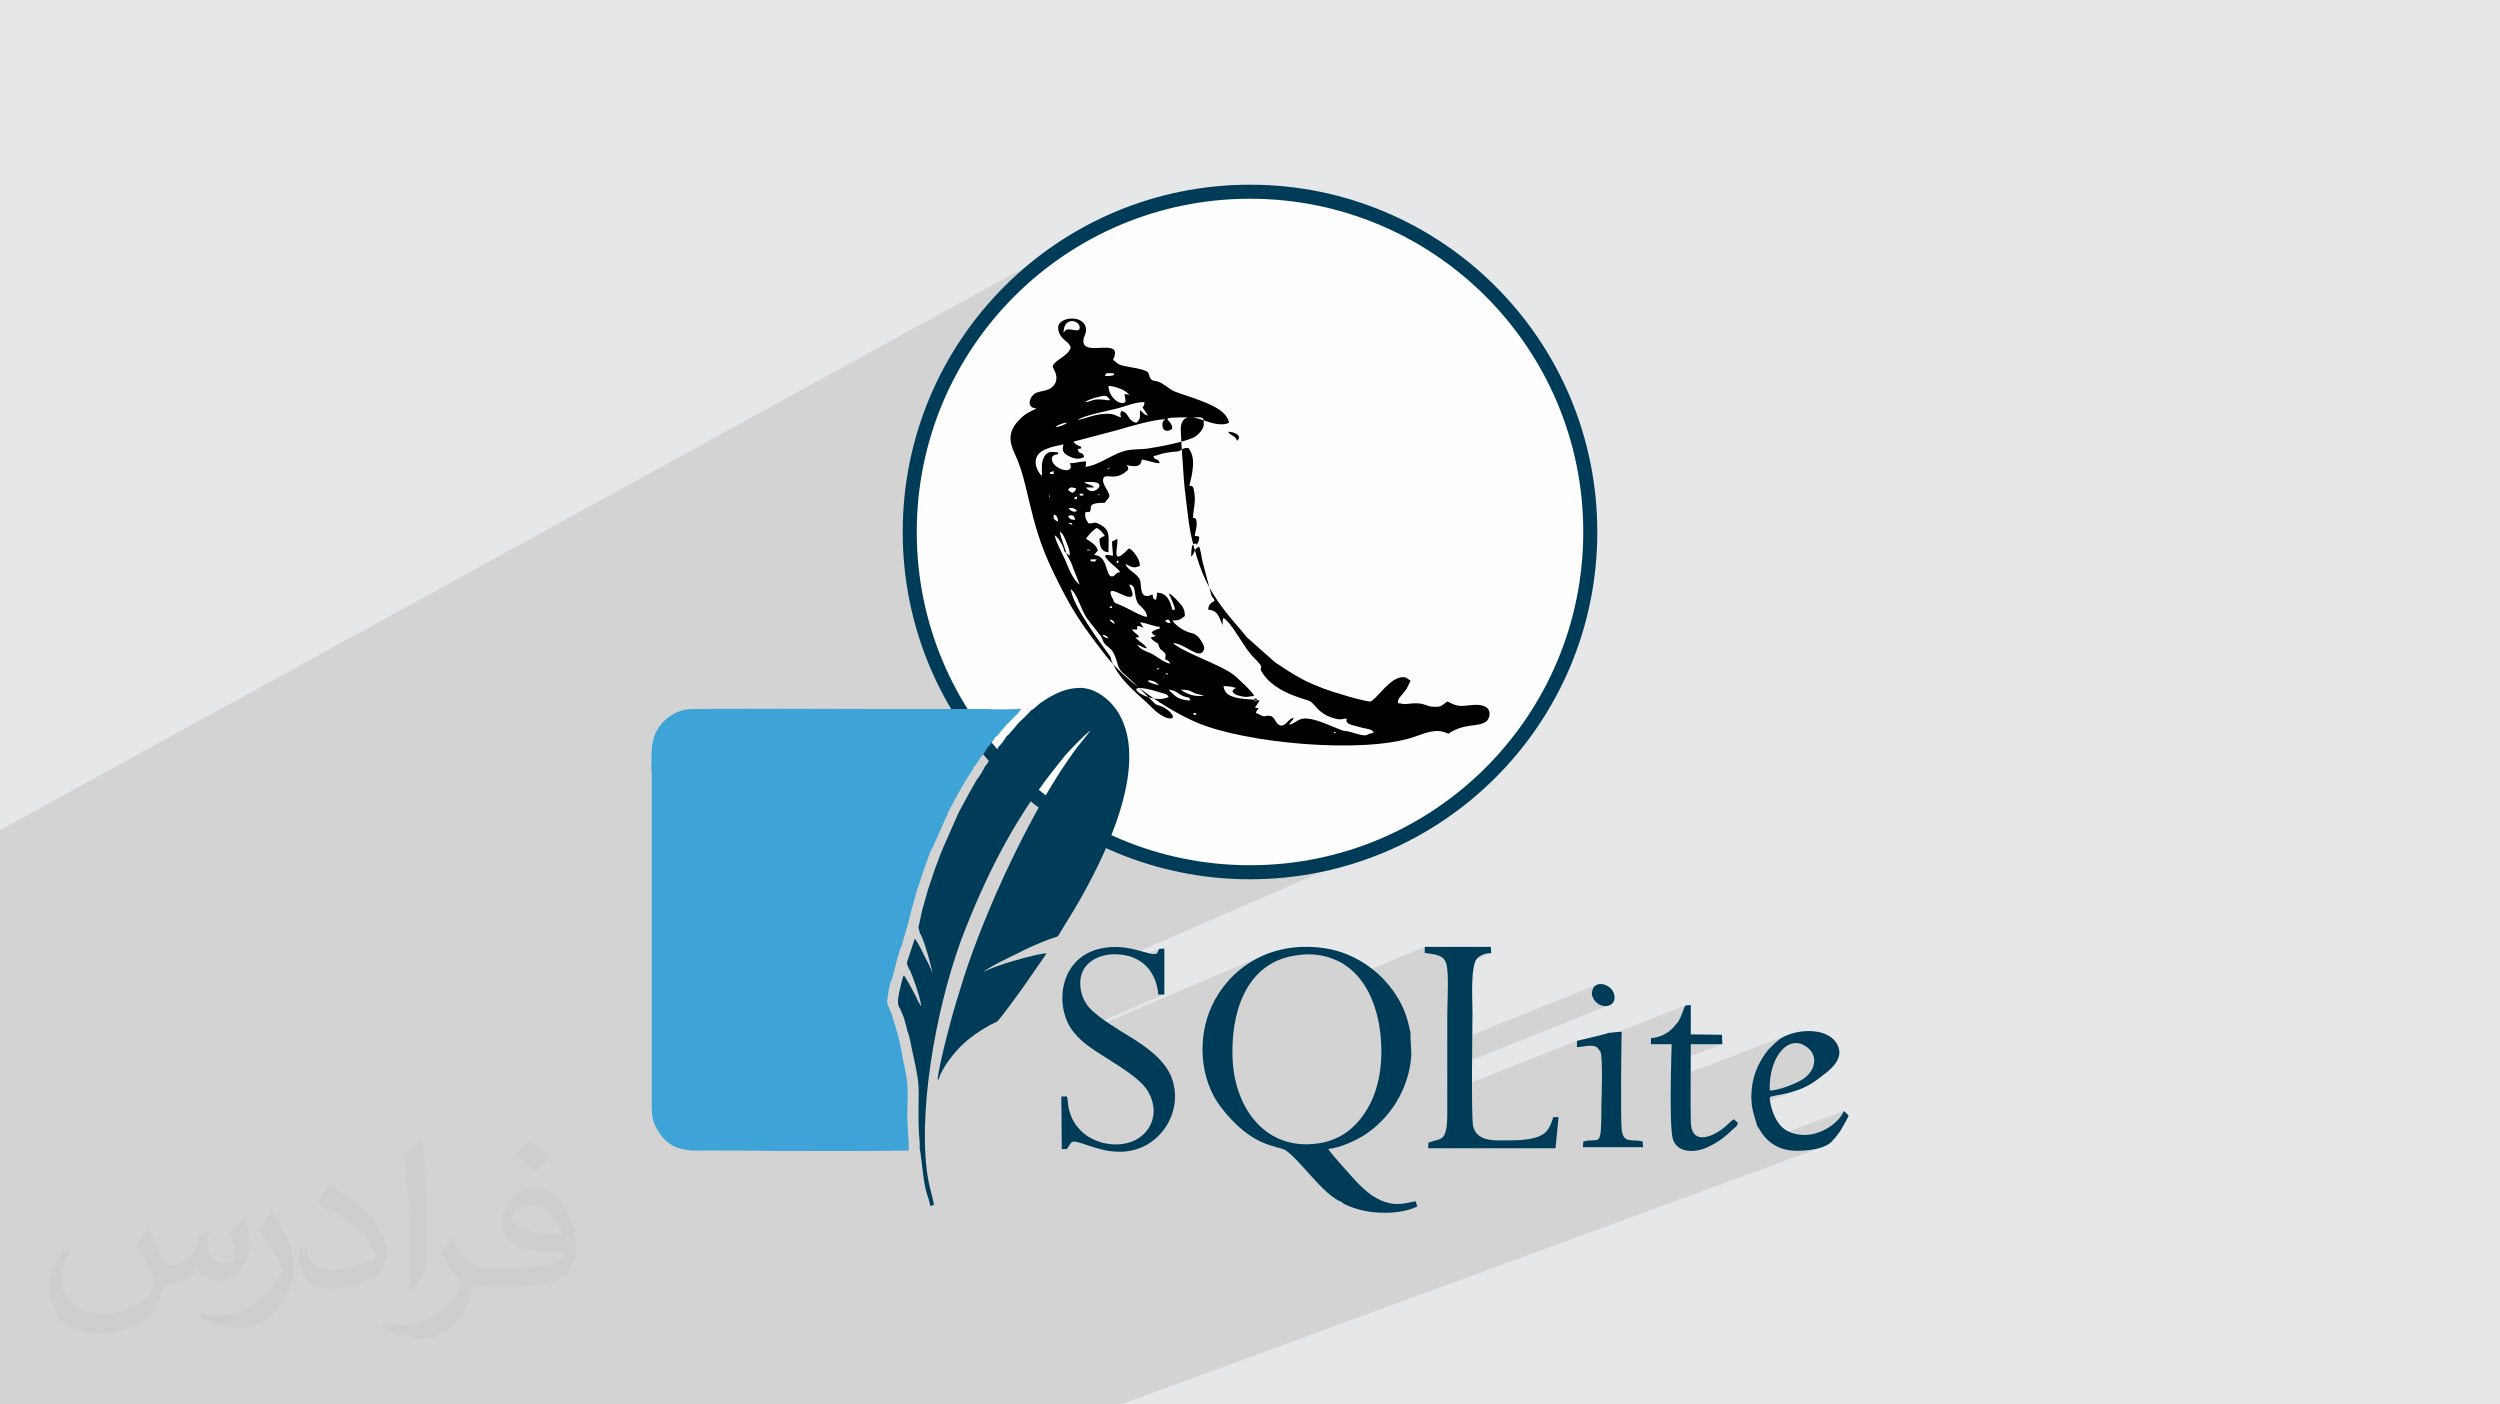 <?xml version="1.0" encoding="UTF-8"?>
<!DOCTYPE svg PUBLIC "-//W3C//DTD SVG 1.1//EN" "http://www.w3.org/Graphics/SVG/1.1/DTD/svg11.dtd">
<!-- Creator: CorelDRAW 2020 (64-Bit) -->
<svg xmlns="http://www.w3.org/2000/svg" xml:space="preserve" width="94.192mm" height="52.917mm" version="1.1" style="shape-rendering:geometricPrecision; text-rendering:geometricPrecision; image-rendering:optimizeQuality; fill-rule:evenodd; clip-rule:evenodd"
viewBox="0 0 9404.92 5283.66"
 xmlns:xlink="http://www.w3.org/1999/xlink"
 xmlns:xodm="http://www.corel.com/coreldraw/odm/2003">
 <defs>
  <style type="text/css">
   <![CDATA[
    .str0 {stroke:#003C58;stroke-width:52.84;stroke-miterlimit:22.926}
    .fil4 {fill:black}
    .fil5 {fill:#003C58}
    .fil0 {fill:#E6E7E8}
    .fil3 {fill:#FEFEFE}
    .fil6 {fill:#3EA3D6;fill-rule:nonzero}
    .fil2 {fill:#373435;fill-opacity:0.031}
    .fil1 {fill:#2B2A29;fill-opacity:0.102}
   ]]>
  </style>
 </defs>
 <g id="Layer_x0020_1">
  <polygon class="fil0" points="-0,0 9404.92,0 9404.92,5283.66 -0,5283.66 "/>
  <path class="fil1" d="M2186.9 5283.66l-39.28 0 -68.35 0 -173.58 0 -48.02 0 -15.77 0 -4.54 0 -11.96 0 -14.41 0 -6.39 0 -91.77 0 -35.4 0 -10.48 0 -17.69 0 -22.65 0 -129.97 0 -15.94 0 -21.02 0 -0.06 0 -12.69 0 -19.73 0 -144.17 0 -45.59 0 -17.41 0 -57.08 0 -21.58 0 -6.36 0 -38.23 0 -58.94 0 -1.58 0 -27.43 0 -99.59 0 -15.83 0 -19.43 0 -82.86 0 -23.27 0 -12.12 0 -7.35 0 -64.17 0 -2.74 0 -13.82 0 -204.89 0 -12.72 0 -10.71 0 -11.59 0 -14.72 0 -40.33 0 -4.46 0 -55.41 0 -31.04 0 -64.38 0 -11.02 0 -57.23 0 -38.85 0 -38.61 0 -33.94 0 -14.32 0 -2.26 0 -0.89 0 -17.02 0 -0.13 0 -2.58 0 -0.54 0 0 -3.04 0 -30.3 0 -7.84 0 -6.61 0 -10.82 0 -15.15 0 -18.55 0 -4.02 0 -3.04 0 -7.6 0 -29.61 0 -24.72 0 -33.83 0 -0.33 0 -7.63 0 -15.61 0 -0.44 0 -7.94 0 -13.5 0 -0.99 0 -0.56 0 -0.14 0 -1.11 0 -2.47 0 -22.39 0 -4.74 0 -50.97 0 -4.83 0 -1.14 0 -1.07 0 -1.83 0 -4.32 0 -1.45 0 -6.9 0 -0.04 0 -0.06 0 -0.4 0 -36.15 0 -2.83 0 -6.68 0 -2.04 0 -6.18 0 -12.48 0 -9.9 0 -7.83 0 -2.76 0 -12.82 0 -2.31 0 -1.58 0 -5.49 0 -3.83 0 -2.67 0 -5.51 0 -24.48 0 -10.71 0 -14.54 0 -0.11 0 -0.19 0 -0.21 0 -0.18 0 -0.01 0 -0.27 0 -15.41 0 -6.12 0 -0.23 0 -1.57 0 -0.07 0 -1.07 0 -0.58 0 -2.15 0 -17.25 0 -1.83 0 -9.53 0 -1.71 0 -2.84 0 -9.32 0 -3.88 0 -6.51 0 -11.85 0 -0.01 0 -0.01 0 -2.18 0 -0.33 0 -25.91 0 -4.79 0 -13.19 0 -1.54 0 -2.41 0 -0.36 0 -0.9 0 -2.42 0 -0.23 0 -3.85 0 -7.4 0 -5.12 0 -3.52 0 -3.07 0 -0.76 0 -0.1 0 -0.21 0 -1.4 0 -1.53 0 -1.22 0 -13.9 0 -9.95 0 -0.7 0 -12.09 0 -1.05 0 -5.67 0 -2.66 0 -2.62 0 -6.8 0 -1.68 0 -0.01 0 -1.31 0 -1.06 0 -7.22 0 -5.35 0 -0.53 0 -4.96 0 -10.46 0 -2.53 0 -11.83 0 -0.68 0 -0.11 0 -0.35 0 -0.05 0 -0.22 0 -0.34 0 -1.51 0 -0.16 0 -12.48 0 -1.8 0 -0.58 0 -0.69 0 -1.19 0 -3.22 0 -0.51 0 -2.33 0 -8.49 0 -10.07 0 -3.88 0 -4.53 0 -3.59 0 -0.45 0 -2.6 0 -4.24 0 -2.85 0 -0.01 0 -0.01 0 -1.39 0 -4.49 0 -3.06 0 -8.98 0 -14.6 0 -12.73 0 -0.49 0 -9.01 0 -11.42 0 -1.24 0 -12.37 0 -7.31 0 -4.11 0 -2.04 0 -0.86 0 -19.46 0 -11.93 0 -5.83 0 -2.45 0 -0.01 0 -0.02 0 -6.31 0 -4.03 0 -3.46 0 -1.84 0 -3.67 0 -4.29 0 -3.66 0 -14.84 0 -8.59 0 -0.68 0 -1.52 0 -0.09 0 -1.19 0 -13.14 0 -1.27 0 -1.25 0 -6.32 0 -0.01 0 -0.01 0 -0.08 0 -7.53 0 -2.78 0 -5.64 0 -10.45 0 -8.73 0 -0.17 0 -0.31 0 -2.64 0 -10.46 0 -2.31 0 -5.41 0 -0.01 0 -0.31 0 -5.31 0 -8.38 0 -0.57 0 -7.13 0 -5.78 0 -0.61 0 -5.67 0 -3.64 0 -2 0 -1.04 0 -1.8 0 -7.06 0 -6.13 0 -0.73 0 -1.29 0 -5.96 0 -0.01 0 -0.02 0 -13.9 0 -16.79 0 -6.14 0 -2.93 0 -17.76 0 -2.11 0 -15.41 0 -2.54 0 -0.21 0 -3.96 0 -8.46 0 -1.86 0 -0.4 0 -0.41 0 -3.74 0 -0.38 0 -4.67 0 -8.98 0 -1.13 0 -1.17 0 -0.69 0 -1.62 0 -5.27 0 -2.71 0 -3.24 0 -1.77 0 -3.65 0 -0.05 0 -1.16 0 -0.02 0 -1.59 0 -2.2 0 -0.04 0 -1.28 0 -0.39 0 -1.55 0 -0.05 0 -0.87 0 -8.22 0 -1.28 0 -1.66 0 -1.23 0 -3.07 0 -1.95 0 -0.73 0 -0.17 0 -0.65 0 -1.42 0 -0.13 0 -1.75 0 -1.54 0 -0.47 0 -7.34 0 -1.77 0 -0.05 0 -3.61 0 -1.08 0 -0.98 0 -14.12 0 -1.89 0 -0.82 0 -0.51 0 -0.05 0 -0.13 0 -0.01 0 -1.22 0 -0.18 0 -0.02 0 -0.25 0 -2.33 0 -0.33 0 -3.42 0 -2.78 0 -6.86 0 -4.12 0 -2.65 0 -0.72 0 -8.4 0 -0.1 0 -0.2 0 -9.49 0 -7.87 0 -0.03 0 -0.01 0 -7.53 0 -1.53 0 -1.09 0 -10.14 0 -4.17 0 -1.66 0 -1.9 0 -3.77 0 -1.78 0 -13.65 0 -3.6 0 -4.94 0 -4.05 0 -0.18 0 -0.22 0 -11.11 0 -3.87 0 -3.41 0 -1.94 0 -0.3 0 -5.52 0 -2.25 0 -1.21 0 -0.02 0 -6.19 0 -12.17 0 -3.3 0 -10.14 0 -7.51 0 -2.79 0 -6.84 0 -6.7 0 -4.77 0 -1.25 0 -4.06 0 -3 0 -0.79 0 -1.32 0 -3.45 0 -0.36 0 -0.03 0 -2.18 0 -14.53 0 -13.61 0 -0.02 0 -0.76 0 -11.55 0 -0.02 0 -24.79 0 -1.95 0 -9.98 0 -0.02 0 -5.24 0 -5.88 0 -0.1 0 -0.22 0 -0.04 0 -0.34 0 -17.19 0 -8.12 0 -14.13 0 -9.51 0 -46.91 0 -37.65 0 -29.28 0 -12.04 0 -1.66 0 -7.02 0 -8.65 0 -0.02 0 -0.01 0 -4.58 0 -21.37 0 -0.07 0 -0.04 0 -0.05 0 -13.23 0 -233.42 4092.3 -2247.36 -53.61 30.82 -51.94 33.29 -50.18 35.7 -48.36 38 -46.45 40.23 -44.45 42.39 -42.39 44.46 -40.24 46.44 -38 48.37 -35.69 50.18 -33.3 51.94 -30.82 53.6 -28.27 55.2 -1.24 2.74 449.8 -241.85 16.79 -6.66 19.24 -2.25 19.24 2.6 16.79 7.89 11.87 13.62 4.5 19.77 -0.44 5.48 -1.15 5.12 -1.62 4.89 -1.87 4.78 -1.86 4.77 -1.62 4.9 -1.15 5.13 -0.44 5.48 1.73 10.2 4.83 7.27 7.42 4.81 9.51 2.81 11.05 1.27 12.1 0.19 12.63 -0.43 12.64 -0.58 12.14 -0.26 11.11 0.51 9.59 1.74 7.53 3.44 4.97 5.61 1.88 8.23 -1.72 11.31 -5.83 14.87 6.88 4.97 5.06 4.15 4.19 3.5 4.32 3.03 5.41 2.7 7.48 2.54 10.52 2.55 14.54 2.71 30.72 5.66 20.89 4.97 13.07 4.61 7.29 4.59 3.5 4.93 1.76 5.59 2.02 6.61 4.31 7.97 2.69 3.19 2.78 2.09 2.96 1.29 3.24 0.79 3.6 0.58 4.07 0.66 4.62 1.04 5.28 1.7 6.69 2.95 6.73 3.65 6.72 4.18 6.67 4.5 6.57 4.62 6.44 4.53 6.25 4.24 6.02 3.76 5.19 2.63 6.93 2.9 8.46 3.17 9.81 3.43 10.93 3.7 11.87 3.98 12.6 4.24 13.14 4.51 13.48 4.78 13.6 5.05 13.54 5.33 13.27 5.59 12.8 5.86 12.13 6.13 11.26 6.4 10.19 6.67 4.99 3.8 5.35 4.65 5.42 5.36 5.19 5.98 4.68 6.46 3.87 6.85 2.79 7.09 1.4 7.24 -178.09 90.62 0.02 0.29 0.59 9.43 6.9 -3.51 -2.36 1.3 -2.54 1.66 -1.97 1.25 0.44 7.1 0.86 13.25 172.66 -87.64 10.6 0.83 9.8 2.32 8.48 3.54 6.65 4.52 4.32 5.22 1.5 5.68 -1.85 5.88 -5.68 5.81 -203.11 102.68 0.4 5.68 1.06 14.7 0.97 13.01 0.82 10.93 0.65 8.44 0.47 5.53 0.61 6.44 0.72 7.04 0.79 7.31 0.82 7.26 0.8 6.89 0.75 6.2 0.65 5.19 1.73 13.8 1.57 13.11 1.46 12.52 1.39 12.04 1.36 11.65 1.37 11.36 1.42 11.18 1.51 11.09 1.64 11.11 1.82 11.22 2.03 11.43 2.29 11.76 2.59 12.16 2.92 12.69 3.3 13.3 0.39 1.46 1.71 -0.85 3.3 -1.19 3.47 0.03 3.51 0.55 0.16 0.44 0.13 1.02 0.13 1.27 0.18 1.16 0.29 0.74 0.45 -0.04 -11.06 5.45 1.06 3.97 1.6 5.69 11.16 -5.5 -4.95 3.98 -3.58 4.84 -1.09 2.14 1.69 6.02 4.88 16.45 4.98 15.78 5.13 15.2 5.32 14.69 5.55 14.26 5.83 13.91 6.16 13.62 6.52 13.42 6.94 13.29 7.4 13.25 7.9 13.27 8.46 13.38 9.04 13.55 9.68 13.82 10.36 14.14 11.54 15.05 11.45 14.29 11.38 13.7 11.31 13.3 11.25 13.09 11.18 13.04 11.13 13.18 11.08 13.5 105.66 93.82 13.6 9 12.69 8.38 12.16 7.93 12.01 7.66 12.23 7.57 12.85 7.66 13.84 7.93 15.22 8.36 9.35 4.86 9.43 4.56 9.53 4.33 9.63 4.16 9.74 4.04 9.85 3.98 9.97 3.99 10.11 4.05 6.08 2.3 8.36 2.93 10.27 3.43 11.85 3.83 13.1 4.11 14 4.29 14.57 4.35 14.78 4.29 14.66 4.12 8.05 2.18 157.69 -72.34 8.65 -3.51 8.86 -2.23 9.09 -0.78 4.39 0.39 4.01 1.05 3.66 1.59 3.37 1.95 3.15 2.18 2.95 2.26 2.8 2.18 2.72 1.95 -6.57 13.79 -4.38 9.22 -3.07 6.08 -2.62 4.33 -3.02 4.01 -4.29 5.11 -6.41 7.62 -9.41 11.53 -2.16 2.74 -1.69 2.35 -1.29 2.16 -0.94 2.2 -0.66 2.45 -0.43 2.91 -0.26 3.57 -0.15 4.47 5.52 0.33 4.37 0.6 3.65 0.75 3.37 0.75 3.51 0.6 4.08 0.32 5.09 -0.11 6.53 -0.67 22.28 -2.18 16.74 0 12.64 1.6 9.92 2.61 8.64 3.04 8.76 2.9 10.27 2.16 13.21 0.85 2.64 -0.07 44.7 -20.21 13 6.57 10.97 4.76 9.68 3.18 9.12 1.81 9.3 0.64 10.21 -0.31 11.87 -1.05 14.27 -1.58 29.96 -0.73 20.6 4.71 12.64 8.68 6.09 11.13 0.93 12.09 -2.81 11.55 -5.15 9.51 -6.09 5.98 -6.63 3.52 -1179.65 526.75 41.27 9.53 63.04 11.26 64.06 8.14 65.01 4.94 65.87 1.67 65.87 -1.67 65.01 -4.94 64.06 -8.14 63.04 -11.26 61.93 -14.29 60.75 -17.25 59.48 -20.12 58.13 -22.93 -955.45 415.76 3.4 0.83 11.39 3.83 10.84 4.58 2.86 1.48 88.02 -38.22 -2.23 3.02 -1.54 2.79 -1.08 2.56 -0.84 2.37 -0.84 2.17 -1.05 2 -1.49 1.85 -2.16 1.71 -63.23 27.42 3.58 2.23 9.14 6.75 8.54 7.44 7.91 8.13 7.28 8.81 6.64 9.46 5.97 10.11 5.29 10.75 4.59 11.37 3.88 11.98 3.17 12.59 2.42 13.18 1.67 13.76 22.81 0 -338.52 144.52 3.38 4.1 3.86 4.26 705.96 -301.05 -14.38 6.48 -13.95 7.01 -13.53 7.51 -13.1 7.99 -12.66 8.45 -12.22 8.89 -11.77 9.31 -11.32 9.71 -10.87 10.07 -10.41 10.43 -9.95 10.75 -2.96 3.45 189.58 -80.53 15.36 -5.96 16.14 -5.06 16.93 -4.12 17.74 -3.16 9.27 -1.42 9.26 -1.13 9.24 -0.84 9.2 -0.53 9.17 -0.25 9.12 0.06 9.05 0.35 8.98 0.65 8.9 0.94 8.8 1.24 8.7 1.54 8.59 1.83 8.46 2.13 8.33 2.43 8.19 2.73 8.03 3.03 21.49 9.46 19.94 11.3 18.42 13.02 16.95 14.6 12.69 13.11 255.53 -106.72 0 22.63 15.9 2.41 14.66 2.26 13.25 2.77 11.68 3.95 9.97 5.79 8.09 8.31 6.05 11.47 3.86 15.33 -0.01 0 1.18 7.8 0.19 1.91 136.07 -56.19 7.06 -2.18 7.31 -1.49 7.45 -0.73 7.46 0.12 -164.62 67.94 0.64 9.69 0.44 10.93 0.25 11.67 0.08 12.23 -0.05 12.65 -0.15 12.91 -0.25 13 -0.29 12.96 -0.33 12.73 -0.33 12.37 -0.3 11.84 -0.25 11.15 -0.17 10.32 -0.06 9.32 0 113.04 564.29 -226.82 -11.15 7.46 -7.19 13.24 -1.69 19.51 7.03 15.59 11.72 13.29 13.97 8.21 14.75 3.33 14.08 -1.31 -605.8 241.3 0 83.58 487.8 -192.72 0 16.42 117.28 -46.26 -2.89 1.5 -114.4 45.12 0 7.18 11.3 -1.12 2.37 -0.34 394.84 -155.57 -3.55 5.94 -3.4 7.93 -3.5 9.39 -3.86 10.32 -4.45 10.71 -5.3 10.59 -6.4 9.93 -7.73 8.75 -7.03 8.37 -8.75 8.58 -9.29 7.63 -9.82 6.65 -10.34 5.66 -10.86 4.66 -35.74 13.98 0 16.52 77.75 0 -0.16 6.64 -0.2 7.67 -0.22 8.64 -0.14 5.31 72.77 -28.26 118.62 0 -192.53 74.43 -0.08 3.56 -0.28 12.87 -0.27 13.31 -0.26 13.68 -0.23 13.98 -0.04 2.5 438.1 -168.38 -13.3 5.99 -11.92 6.77 -5.97 4.28 -5.44 4.29 -5.04 4.32 -4.74 4.35 -4.56 4.41 -4.5 4.48 -4.55 4.55 -4.72 4.65 -1.39 1.45 -1.09 1.15 -0.9 0.93 -0.8 0.83 -0.8 0.81 -0.91 0.91 -1.1 1.1 -1.39 1.39 -0.51 0.95 -0.41 0.74 -0.38 0.62 -0.39 0.54 -0.45 0.55 -0.56 0.61 -0.73 0.75 -0.95 0.95 -0.44 0.95 -0.37 0.74 -0.35 0.62 -0.36 0.54 -0.44 0.55 -0.55 0.61 -0.73 0.75 -0.94 0.95 -1.58 2.28 98.39 -37.67 12.86 -2.54 13.15 0.4 13.29 3.49 13.28 6.76 13.13 10.17 6.07 6.33 4.97 6.7 3.89 7.01 2.86 7.26 1.83 7.45 0.84 7.59 -0.12 7.67 -1.07 7.69 -1.97 7.66 -2.87 7.56 -3.71 7.41 -4.54 7.21 -5.35 6.93 -6.12 6.62 -6.87 6.23 -7.6 5.8 -4.8 3.08 -5.82 3.34 -6.73 3.55 -7.49 3.67 -8.14 3.74 -8.64 3.75 -9.01 3.67 -9.27 3.54 -136.31 51.42 0.07 2.15 0.62 8.62 0.48 4.28 73.1 -27.53 7 -1.95 8.24 -1.84 8.96 -1.75 9.16 -1.68 8.86 -1.63 8.02 -1.59 6.69 -1.57 13.22 -3.47 12.14 -3.47 11.19 -3.51 10.35 -3.58 -175.18 65.89 1.39 7.38 1.7 7.63 1.91 7.56 2.09 7.59 2.25 7.68 2.37 7.84 2.49 8.09 2.56 8.41 2.62 8.8 2.77 3.63 2.9 4.38 3.06 4.95 3.22 5.32 3.41 5.52 3.64 5.53 3.87 5.37 4.13 5.01 7.29 7.85 2.93 2.79 288.04 -106.83 -3.82 8.33 -5.06 8.46 -6.23 8.47 -7.31 8.38 -8.31 8.19 -9.22 7.89 -10.04 7.48 -10.79 6.97 -11.45 6.36 -12.03 5.64 -12.54 4.81 -148.42 54.8 3.62 1.63 9.19 3.4 9.48 2.82 9.76 2.27 10.04 1.71 10.34 1.19 10.63 0.66 10.93 0.16 11.23 -0.33 11.53 -0.8 14.47 -1.35 14.58 -1.97 14.37 -2.66 13.87 -3.43 13.09 -4.29 -2640.6 969.04 -29.86 0 -118.61 0 -109.13 0 -34.96 0 -96.05 0 -23.99 0 -72.17 0 -22.52 0 -45.82 0 -18.42 0 -27.4 0 -8.48 0 -1.36 0 -20.84 0 -36.49 0 -13.49 0 -73.11 0 -60.35 0 -16.83 0 -13.82 0 -18.53 0 -34.1 0 -27 0 -98.82 0 -3.8 0 -3.61 0 -5.73 0 -9.15 0 -12.15 0 -1.23 0 -44.46 0 -6.92 0 -23.16 0 -16.39 0 -0.02 0 -30.17 0 -65.71 0 -84.61 0 -18.51 0 -21.58 0 -8.22 0 -32.84 0 -67.59 0 -36.73 0 -13.51 0 -17.42 0 -12.37 0 -12.39 0 -6.13 0 -21.04 0 -45.43 0 -19.43 0 -23.77 0 -8.69 0 -15.84 0 -0.78 0 -16.34 0 -19.81 0 -50.89 0 -77.1 0 -57.66 0 -97.15 0zm3862.79 -1397.88l0 0zm0 0l0 0z"/>
  <path class="fil2" d="M558.52 4627.69c17.95,27.21 29.6,53.36 40.96,82.43 8.45,16.91 12.93,48.09 52.57,48.09 11.61,0 28.28,-3.42 43.06,-11.61 16.63,-8.73 29.32,-21.94 35.94,-42l15.85 -53.36 38.57 -19.02 2.64 2.64c-5.27,20.09 -6.59,39.36 -6.59,54.43 0,44.63 38.57,61.56 69.22,61.56 17.95,0 34.09,-8.73 34.09,-25.11 0,-21.13 -8.98,-57.06 -20.62,-89.29 17.95,-17.95 35.94,-35.94 56.53,-50.47l3.17 1.6c8.98,38.04 14,75.56 14,100.66 0,24.57 -10.83,51.79 -19.81,69.49 -18.49,34.87 -51.25,62.62 -90.87,62.62 -30.1,0 -63.65,-15.07 -86.66,-43.06l-1.32 0c-21.66,26.96 -55.22,51.25 -108.86,51.25l-16.63 0c-2.64,35.41 -10.29,60.49 -21.94,82.95 -31.95,62.34 -126.81,106.47 -216.1,106.47 -124.17,0 -186.51,-71.59 -186.51,-166.96 0,-58.91 19.27,-113.6 48.88,-152.42l24.29 10.04c-18.49,35.41 -30.91,68.68 -30.91,101.45 0,89.29 72.66,131.83 156.4,131.83 77.68,0 173.83,-49.41 191.28,-106.72 -6.59,-62.62 -30.1,-91.93 -66.04,-148.99 10.83,-19.02 24.83,-38.04 42.28,-58.38l3.17 0 0 0 0 0 -0.02 -0.09zm1432.13 -336.04c26.15,16.39 51.79,35.66 76.87,57.85 -14,19.81 -31.45,37.79 -53.11,53.64 -25.11,-20.34 -50.19,-37.79 -75.84,-56.27 17.42,-19.55 34.62,-38.29 52.04,-55.22l0 0 0 0 0 0 0 0 0 0 0.03 0zm13.47 244.11c-42.28,0 -76.87,27.75 -76.87,48.34 0,44.13 84.53,57.85 185.72,57.31 -12.68,-51.79 -57.06,-105.68 -108.86,-105.68l0.01 0.03zm-94.86 236.19c54.96,0 103.04,-1.6 139.74,-10.83 40.96,-10.29 75.56,-30.91 75.56,-45.17 0,-3.7 0,-8.19 -1.32,-11.89 -22.98,2.11 -49.41,2.11 -72.38,2.11 -74.49,0 -131.55,-16.91 -154.02,-58.66 -5.55,-11.61 -9.51,-24.57 -9.51,-39.36 0,-40.43 17.42,-79.79 48.09,-107 25.61,-22.45 53.89,-36.44 82.67,-36.44 52.04,0 93.51,41.75 122.57,107.54 15.85,35.94 26.68,77.4 26.68,129.72 0,34.87 -9.51,64.19 -31.17,85.85 -40.43,39.11 -114.92,53.89 -229.04,53.89l-51.79 0 0 0 -13.47 0c-28.28,0 -48.62,-5.02 -64.72,-17.42l-2.64 0c0.79,6.59 1.32,12.93 1.32,19.02 0,25.61 -8.45,58.38 -25.61,84.53 -50.72,75.3 -105.68,108.04 -153.24,108.04 -48.09,0 -107,-18.49 -160.11,-42.54l9.51 -18.49c17.17,7.13 40.96,11.89 73.7,11.89 85.85,0 198.66,-82.43 212.66,-163 -3.17,-6.59 -8.98,-15.32 -17.17,-24.57 -25.11,-29.85 -40.96,-54.68 -55.75,-80.83 12.68,-25.11 24.29,-45.17 35.13,-63.4l4.49 -0.53c36.72,74.77 69.99,117.55 144.23,117.55l11.61 0 0 0 53.89 0 0 0 0 0 0 0 0 0 0 0 0.09 0.01zm-371.98 79c6.34,-34.34 6.87,-72.91 6.87,-108.86l0 -53.36c0,-99.6 -12.68,-244.36 -22.98,-338.68 17.95,-19.27 43.06,-42 62.87,-57.31l5.81 1.6c13.47,118.62 16.63,256 16.63,383.06 0,33.3 -1.32,65.79 -4.49,89.55 -1.85,30.1 -19.27,52.83 -56.53,87.7l-8.19 -3.7zm-382.8 -157.19c1.85,46.77 24.83,83.49 105.15,83.49 49.93,0 92.19,-12.93 138.96,-35.13 8.45,-3.7 12.93,-8.73 12.93,-12.93 0,-29.32 -22.45,-68.15 -60.23,-103.55 -36.72,-33.3 -85.34,-62.62 -130.76,-82.18 -15.6,-6.59 -20.62,-13.47 -20.62,-20.09 0,-13.47 17.95,-41.75 32.77,-62.09l5.02 -0.53c52.04,27.21 110.17,67.64 153.24,112.53 39.11,41.47 63.4,83.49 63.4,129.19 0,33.81 -10.29,65.51 -26.96,95.11 -57.06,28.79 -117.83,50.72 -178.06,50.72 -73.17,0 -123.1,-34.34 -123.1,-114.92 0,-8.73 0,-22.19 3.17,-39.64l25.11 0 0 0 0 0 0 0 0 0 0 0 -0.02 0zm-132.37 -132.9l45.45 73.45c16.63,27.21 32.23,56.81 32.23,103.55l0 59.7c0,48.34 -30.91,100.13 -80.83,151.38 -39.11,34.62 -73.7,49.41 -105.68,49.41 -47.55,0 -101.98,-14.79 -164.85,-41.75l7.13 -18.49c19.81,5.27 42.79,9.77 71.06,9.77 90.36,-0.53 182.8,-66.57 225.08,-147.15 5.02,-9.26 6.87,-17.95 6.87,-24.04 0,-9.26 -5.02,-19.55 -8.98,-28.79 -22.98,-43.31 -48.62,-82.95 -76.87,-119.68 14.79,-23.25 29.6,-45.7 45.7,-67.9l3.7 0.53 0 0 0 0 0 0 0 0 0 0 -0.02 0.01z"/>
  <g id="_2413908982032">
   <g>
    <circle class="fil3 str0" cx="4702.47" cy="2001.31" r="1280.09"/>
    <path class="fil4" d="M5018.77 2756.89c0,-9.18 12.08,0 3.03,0.19 -3.43,0.08 -3.03,7.49 -3.03,-0.19zm-530.89 -74.38c15.7,1.32 5.91,-3.61 13.53,6.76 -15.7,-1.32 -5.91,3.63 -13.53,-6.76zm229.94 -54.1l10.13 0 0 6.76 -10.13 0 0 -6.76zm-273.91 -33.81c40.46,0 37.67,11.51 63.9,17.23 6.81,1.48 5.91,0.79 11.15,2.38l7.22 2.93c0.51,0.22 1.55,0.67 2.24,1.14 -19.11,0 -34.46,0.49 -49.3,-4.81 -11.69,-4.2 -29.38,-10.82 -35.25,-18.85l0 0 0.03 -0.01zm-47.34 0c32.29,2.7 36.07,19.79 64.09,27.19 13.53,3.57 13.57,0.3 17.06,13.38 -16.4,0 -38.03,-5.21 -49.09,-11.77 -6.95,-4.14 -28.17,-22.95 -32.07,-28.82l0 0.03 0 -0.01zm-23.18 13.03c14.22,4.55 15.69,2.81 23.19,14.02 -71.72,37.95 -221.6,-77.25 -23.19,-14.02zm-14.03 -29.94c-80.17,-18.7 -21.32,-29.15 0,0zm27.05 -43.95c5.85,-5.85 11.33,9.14 3.01,2.6 -0.29,-0.22 -7.98,2.38 -3.01,-2.6zm-33.81 -16.91c0.87,-6.97 17.86,0.83 3.17,0.33 -1.31,-0.04 -4.12,7.25 -3.17,-0.33zm-206.24 -128.47c15.09,1.26 17.18,3.82 23.65,13.53 -11.32,-2.64 -17.74,-5.46 -23.65,-13.53zm70.98 -23.67l-70.99 23.68 70.99 -23.68zm71 -23.67c26.66,2.21 51.14,16.39 74.41,16.91l0 6.76c-16.48,3.84 -18.52,5.54 -30.44,13.53 5.77,8.61 5.79,10.56 16.89,13.53 -0.71,0.46 -2.01,-0.03 -2.4,0.98 -0.41,1.01 -1.89,0.75 -2.44,0.93 -0.57,0.19 -1.81,0.64 -2.5,0.88 -0.71,0.22 -1.77,0.56 -2.56,0.83 -5.75,1.85 -3.13,-0.33 -10.37,3.17 6.94,10.37 7.02,9.2 17.68,16.13 17.72,11.51 6.8,5.52 15.41,21.77 5.26,9.9 -0.26,1.8 7.93,9 20.27,17.85 14.78,13.77 13.08,34.26 12.14,6.44 12.55,5.31 20.28,16.89 -20.24,-1.69 -48.66,-24.79 -64.31,-33.75 -22.52,-12.89 -45.66,-14.66 -60.82,-37.26 16.46,3.83 19.66,12.06 37.2,13.53 -6.17,-9.21 -11.61,-13.71 -20.27,-20.31 -6.09,-4.65 -19.59,-14.66 -23.69,-20.27 31.33,-0.69 -2.76,-14.36 -13.53,-30.43l20.29 0 0 -13.53c14.21,1.2 11.14,3.86 23.67,6.77l-13.52 -20.29 0.02 0 -0.02 -0.01zm94.69 -6.77c12.69,-6.09 16.59,-3.71 20.28,10.15 -13.52,-1.14 -14.32,-2.01 -20.28,-10.15zm-209.65 -3.38c13.59,1.13 17.18,5.3 20.29,16.89 -8.29,-5.54 -14.63,-8.47 -20.29,-16.89zm10.14 -50.7l0 6.76 -10.13 0c5.32,-7.68 0.63,-3.94 10.13,-6.76zm-155.56 -64.26c23.1,15.46 39.64,78.59 60.15,108.94l54.75 70.36c6.73,11.14 5.67,19.98 15.01,28.94 18.17,17.37 25.95,16.91 37.79,46.74 8.8,22.15 10.07,43.68 26.4,58.18 51.17,45.36 74.19,70.1 120.67,115.97 4.69,4.61 2.22,3.2 7.74,5.76 8.35,3.92 23.81,4.37 45.14,22.49 43.76,37.14 -5.77,45.08 -59.16,-8.49 -57.4,-57.59 -118.73,-96.87 -154.37,-177.24 -5.32,-12 -1.97,-11.58 -4.43,-16.25 -42.85,-59.2 -141.63,-192.01 -149.74,-255.38l0.04 0 0.02 -0.02zm219.81 -16.88c28.58,2.37 16.65,33.73 29.82,64.86 7.03,16.58 35.36,27.41 37.79,56.89 -23.81,-1.99 -70.87,-32.2 -96.11,-42.53 -35.95,-14.7 -24.73,-9.67 -32.79,-24.69 -32,-59.5 31.06,-14.7 53.89,-9.33 35.24,8.31 15.58,-26.9 7.42,-45.2l0.02 0 -0.04 -0.01zm-33.81 -47.34l6.76 43.96 -6.76 -43.96zm-6.77 -43.96l0 10.15 -6.76 0c2.22,-9.29 -1.38,-5.26 6.76,-10.15zm50.71 3.38l1.02 1.02c-0.08,-0.08 -1.35,-0.67 -1.02,-1.02zm-155.53 0l0 -6.76 23.66 0c-9.06,12.36 -8.06,8.06 -23.66,6.76zm0 -40.57l-13.52 0c6.31,-4 -7.56,-3.8 6.76,-2.79 7.27,0.53 2.97,0.29 6.76,2.79l0 0zm-91.3 10.14c2.49,9.27 14.57,21.53 26.67,57.88l24.06 60.47c-25.26,-16.91 -41.3,-60.66 -52.15,-86.49 -13.65,-32.53 -34.85,-66.46 -42.53,-99.48 13.69,9.17 27.48,31.66 33.31,47.87 4.73,13.17 1.05,12.73 10.65,19.78l0 0 -0.02 -0.03zm0 0c-6.68,-28.65 -23.24,-62.69 -23.67,-81.15 12.3,8.25 18.09,24.83 24.18,40.05 6.29,15.64 13,28.01 13,51.25l-13.53 -10.12 0 0 0.02 -0.03zm6.16 -113.8c14.42,-0.02 14.1,-0.49 17.52,8.98l-17.52 -8.98zm-53.49 -21.47c0,-12.93 -1.05,-1.24 3.36,-10.14 9.71,6.5 12.31,12.2 13.53,27.04 -7.31,-3.87 -16.89,-5.89 -16.89,-16.89l0 0zm54.1 -3.36c16.25,-9.14 23.45,-1.97 27.05,13.53 -17.22,-0.38 -19.97,-2.97 -27.05,-13.53zm3.38 -30.44c3.69,-1.73 20.94,-2.82 30.44,10.15 -9.07,7.57 -22.65,0.51 -28.25,-5.23l-2.18 -4.89 -0.02 -0.03zm30.44 -43.96l0 10.15 -10.12 0c3.91,-10.8 -5.15,-2.56 10.12,-10.15zm-104.8 0c0,-8.65 5.36,-0.55 2.01,0 -0.04,0 -2.01,9.45 -2.01,0zm185.99 -6.76c0,-8.66 5.36,-0.55 2.01,0 -0.04,0 -2.01,9.44 -2.01,0zm-71.01 -3.39l13.53 0 0 6.77 -13.53 0 0 -6.77zm-43.96 -16.89c13.99,-9.36 8.24,-8.54 30.43,-3.36 -2.97,11.1 -4.91,11.12 -13.53,16.88 -11.32,-5.98 -9.55,-2.52 -16.89,-13.52l-0.02 0 0.01 0zm60.88 -27.04c19.15,0 57.49,-4.3 57.49,13.52 0,13.02 -31.82,34.98 -50.72,6.77l30.43 0c-9.1,-12.41 -23.69,-8.57 -37.2,-20.29l0 0 0 0zm-128.5 -37.21l13.38 -3.79 0.14 10.56 -13.52 0 0 -6.77 0 0zm216.41 -13.52c0.18,-1.46 15.35,-6.05 4.5,0.23l-1.34 0.08c-1.31,-0.04 -4.12,7.25 -3.17,-0.33l0 0.02zm699.96 936.66c-21.62,5.76 -25.83,28.66 -47.34,30.43 -23.35,-6.23 -20.39,-30.68 -38.58,-36.04 -15.48,-4.55 -19.07,2.72 -30.34,-0.23 -9.22,-2.42 -13.16,-8.15 -25.77,-11.08 3.31,-12.37 3.57,-7.09 10.15,-16.89 -6.17,-3.08 -4.22,-2.63 -13.53,-3.37 6.26,-11.82 10.66,-15.24 16.89,-27.05 -39.44,-9.21 -130.53,2.81 -135.27,-54.1 25.26,0 28.03,2.27 47.34,6.76 -0.69,0.46 -1.95,0.06 -2.26,1.12 -0.3,1.04 -1.77,0.9 -2.17,1.2 -7.76,5.83 2.4,-3.49 -3.9,2.87 -5.04,5.07 -3.12,0.57 -5.18,8.35 8.13,12.12 15.76,13.7 32.92,17.81 23.81,5.66 27.03,-0.43 48.21,-0.9 -3.73,-13.99 -47.32,-52.41 -59.97,-65.14 -21.74,-21.85 -47.2,-34.08 -76.41,-48.7 -32.61,-16.29 -154.46,-65.47 -167.95,-85.66 47.8,3.98 98.51,65.1 114.96,27.05l1.88 -8.96c-0.68,-8.41 -9.29,-22.93 -13.89,-29.74 -5.08,-7.48 -7.66,-10.74 -14.32,-16.13 -7.49,-6.07 -9.78,-7.11 -20.64,-9.79 -27.92,-6.91 -56.07,-26.07 -71.37,-46.97 30.49,0 29.99,-5.3 47.34,-16.89 0,-25.14 -8.27,-36.32 -21.06,-49.93 -9.97,-10.62 -25.76,-30.84 -39.8,-34.61 6.38,12.06 22.4,45.57 23.67,60.86l-10.15 0c-7.71,-33.12 -20.33,-63.41 -57.46,-64.23 0,16.15 -2.3,14.02 -3.39,27.05 -12.95,-3.45 -10.06,-5.48 -13.52,-20.28 -52.56,25.22 -39.99,-36.96 -47.09,-54.37 -10.54,-25.81 -47.89,-36.36 -54.37,-60.62 20.67,10.93 30.6,19.19 54.1,6.76 0,-31.29 -39.86,-73.14 -42.77,-63.02 -0.3,1.04 -1.7,0.97 -2.11,1.28l-15.46 15.01c-19.31,17.01 -33.06,22.23 -26.74,-19.89 1.7,-11.45 2.52,-18.39 2.52,-34.78 -9.47,6.31 -10.29,5.36 -20.28,10.14 0,22.57 3.36,36.67 3.36,54.11 -11.83,-0.98 -50.62,-14.48 -12.71,22.87 15.77,15.56 31.07,25 39.79,38.01 -21.59,5.04 -13.39,12.37 -30.44,16.89 -26.6,0 -12.06,-76.53 -67.62,-81.15l14.15 -16.32c-5.82,-22.87 -27.76,-33.28 -44.57,-44.55 9.07,-13.5 26.63,-33.2 40.58,-40.57 14.9,7.88 21.44,16.99 30.43,30.41 -10.33,2.42 -13,5.26 -20.28,10.15 0,24.67 5.72,50.09 33.81,50.73 0,-62.75 9.1,-83.93 -35.91,-106.27 -18.72,-9.29 -16.93,-1.96 -38.48,-1.96 -9.51,-14.17 -13.52,-16.53 -13.52,-40.57 17.21,-8.27 10.53,3.61 17.41,-3.86 12.27,-13.32 -16.73,-33.35 56.98,-33.35l7.23 -9.75c9.48,-11.57 13.5,-13.58 4.32,-32.06 -5.6,-11.29 -22.38,-33.25 -17.72,-48.74 7.41,-24.78 47.54,14.5 94.1,-34.57 -1.22,-14.54 0.46,-6.09 -6.76,-16.89 26.54,6.17 54.93,10.56 57.48,-20.28 22.16,1.85 43.2,12.97 67.63,13.53 -6.32,-23.68 -18.05,-6.07 -23.66,-27.05 13.51,-1.12 18.93,-5.36 31.89,-8.69 12.02,-3.12 21.38,-4.39 34.22,-6.36 15.72,-2.42 22.83,0.3 34.81,-5.79 14.11,-7.17 9.26,-9.59 30.98,-9.59 12.41,18.52 18.91,34.75 16.97,67.61 -1.62,27.76 -8.15,51.07 -13.58,74.43 15.42,1.28 14.66,5.38 17.52,19.67 8.51,42.39 -3.28,69.49 -3.99,102.07 3.42,0.38 16.43,-6.92 13.56,30.11 -1.01,13.12 -5.72,24.43 -6.8,37.5 13.28,0.31 7.93,-0.93 16.89,3.39 -0.43,19.13 -7.45,24.81 -8.02,26.66 -2.75,9.12 -2.34,-0.75 -2.87,-0.86 -9.34,-1.58 -19.53,-4.77 -19.53,48.58 13.5,-9.91 9.33,-31.55 30.43,-37.18 4.24,8.86 8.82,38.89 11.55,52.72l33.92 128.39c5.48,15.76 7.94,6.54 12.02,21.79 -13.01,8.72 -23.16,11.85 -23.65,33.81 41.66,0.94 44,42.94 54.1,57.49 0,-14.67 -1.62,-16.63 3.39,-27.05 38.84,28.47 73.94,109.76 114.06,149.66 53.39,53.06 6.99,24.45 37.02,64.41 8.58,11.41 14.94,19.29 25.72,28.4 45.28,38.19 89.61,51.82 143.84,69.19 23.32,7.49 30.64,48.21 95.84,66.46 25.42,7.13 24.18,2.46 46.75,0.57 -4.67,22.08 14.62,22.38 43.53,30.84 32.9,9.65 53.64,7.33 57.9,23.24 -35.25,2.95 -10.07,20.29 -79.88,-1.25 -41.53,-12.82 -9.86,5.22 -79.98,-24.87 -127.51,-54.67 -115.6,-14.18 -157.98,-4.3 11.79,-22.28 12.75,-11.47 16.88,-27.05l-0.04 -0.04 -0.01 -0.06zm-246.86 -1075.3c28.93,0 54.55,18.62 33.82,33.81 -5.28,-19.79 -22.53,-16.96 -33.82,-33.81zm-649.24 -16.89l-6.6 3.88 6.6 -3.88zm0 0c7.6,-6.58 7.53,-7.34 18.8,-11.61 9.49,-3.57 14.02,-5.03 25.14,-5.3 -8.69,7.56 -31.96,15.91 -43.96,16.89l0 0 0.02 0.02zm402.41 -10.14c0,37.26 37.18,20.75 37.18,13.52 0,-35.66 -68.48,-40.57 60.86,-40.57 57.75,0 57.48,-5.04 57.48,27.05 0,17.11 -19.74,36.46 -30.29,44.08 -26.91,19.37 -144.04,40.92 -180.37,46.19 -23.61,3.43 -46.14,1.81 -69.23,5.15 -59.28,8.62 -111.16,58.89 -166.46,63.48 4.65,-8.27 3.39,-6.25 3.39,-20.28 -23.82,0 -37.06,6.76 -60.89,6.76 22.91,47.75 -67.62,23.39 -67.62,-16.89 0,-12 12.04,-15.94 23.68,-16.89l0 -6.76c-14,-0.31 -38.89,-10.56 -53.21,17.82 -10.76,21.31 -7.68,40.32 -7.68,70.1 -10.75,-7.9 -23.67,-31.47 -23.67,-50.72 0,-50.18 62.61,-57.8 104.84,-67.63 -4.2,15.84 -6.54,29.91 15.62,41.88 24.44,13.17 41.67,16.31 62.16,5.48 -6.84,-25.62 -21.48,-4.28 -23.65,-30.43 15.7,-1.33 5.91,3.63 13.53,-6.77 -13.47,-7.13 -22.06,-7.78 -30.42,-20.28l168.65 -44.37c40.43,-12.51 135,-39.23 176.24,-40.17 -5.94,5.67 -10.12,8.19 -10.12,20.29l-0.03 -0.03 0 -0.01zm-54.11 -33.82c-18.82,-4.38 -16.81,-11.16 -30.43,-20.28 0,29 2.71,33.24 -13.53,47.34 -8.8,-2.06 -9.85,-2.46 -16.45,-7.23 -19.27,-13.91 -15.42,-34.6 -41.04,-36.73 -3.61,15.47 -3.61,8.19 0,23.65 -19.07,-4.44 -22.89,-13.53 -50.7,-13.53 -44.14,0 -75.55,15.28 -111.58,23.68 11.28,-15.39 126.27,-37.75 151.52,-44.59 31.17,-8.47 63.64,-23.03 98.69,-23.03 -0.77,35.25 -22.1,-2.48 13.53,50.72l0 0 -0.01 -0.01zm-236.69 -50.7c12.91,-11.21 59.78,-23.68 74.38,-23.68 9.35,0 16.36,11 20.29,16.89 -19.29,0 -23.39,-3.37 -43.96,-3.37 -25.81,0 -30.38,9.69 -50.73,10.15l0 0 0.03 0.01zm87.93 -60.89c18.94,0.43 63.9,13.12 77.77,33.81 -7.72,-1.79 -7.78,-2.62 -16.89,-3.37 0,20.51 12.3,33.82 -10.15,33.82 -20.61,0 -50.72,-29.35 -50.72,-64.23l0 -0.03 0 0.01zm-13.52 -37.17c4.18,-15.64 13.38,-10.13 33.81,-10.13l0 6.77c-13.83,3.23 -15.88,3.38 -33.81,3.38l0 -0.02zm-91.3 -81.18l50.72 67.63 -50.72 -67.63zm-57.49 -74.38l6.76 6.76 -6.76 -6.76zm-6.76 -6.77c0,-63.45 60.88,-47.9 60.88,-20.28 0,24.12 -39.78,-2.99 -55.44,12.04l-5.42 8.27 0 -0.03 -0.02 0zm-20.29 -20.28c0,32.12 24.22,46.24 34.81,56.47 8.59,8.33 7.31,8.05 12.53,17.91 -8.04,34.55 -67.62,50.03 -67.62,74.38 0,3.03 34.64,48.11 -6.07,78.49 -25.81,19.27 -63.94,4.4 -78.44,43.59 -7.14,19.27 0.83,32.98 23.65,33.48 -0.67,0.47 -1.81,0.23 -2.15,1.25l-13.57 6.72c-21.26,9.96 -29.97,15.7 -47.75,33.43 -44.08,44.04 -41.14,81.35 -18.8,128.82 56.61,120.22 49.6,248.39 144.3,444.08 67.25,138.98 101.09,191.13 199.76,317.61 76.17,97.63 224.62,199.72 339.15,249.2 183.52,79.32 629.08,119.41 817.99,55.26 44.43,-15.09 86.43,-35.2 129.76,-12.25 61.56,-41.22 106.5,-23.69 141.22,-44.79 16.25,-9.9 37.45,-73.48 -56.17,-62.92 -41.89,4.7 -50.38,6.09 -88.42,-14.02 -21.73,14.56 -17.68,20.28 -47.34,20.28 -40.39,0 -34.46,-20.18 -102.46,-10.96 -19.7,2.68 -19.52,-2.2 -36.15,-2.57 0.3,-13.3 1.16,-14.82 7.57,-22.84 29.83,-37.24 18.58,-17.59 39.76,-61.7 -7.15,-4.77 -14.77,-13.53 -27.05,-13.53 -49.04,0 -88.46,69.01 -121.72,91.3 -15.5,4.02 -152.47,-37.91 -178.28,-48.29 -27.15,-10.94 -52.78,-20.6 -77.59,-34 -42.75,-23.05 -66.77,-39.49 -104.6,-64.47l-105.66 -93.82c-29.49,-36.59 -59.46,-67.84 -90.34,-109.14 -57.15,-76.45 -83.3,-135.46 -108.98,-229.18 -21.02,-76.82 -22.4,-118.87 -32.08,-194.46 -1.57,-12.21 -4.59,-38.62 -5.6,-51.86 -2.95,-37.69 -14.71,-198.26 -11.96,-211.08 17.36,-81.57 117.23,18.61 180.85,-11.91 -1.62,-19.38 -21.12,-38.51 -33.7,-47.44 -51.15,-36.29 -156.51,-61.11 -179.21,-74.39 -15.72,-9.2 -34.34,-25.75 -52.09,-32.45 -15.03,-5.68 -22.11,-1.13 -29.24,-11.32 -16.34,-23.35 13.27,-28.6 -83.56,-44.94 -44.98,-7.6 -36.75,-11.65 -58.41,-26.14 42.99,-89.57 -111.58,-7.96 -111.58,-70.99 0,-15.21 10.13,-25.38 10.13,-40.57 0,-61.33 -104.82,-52.29 -104.82,-10.15l-0.07 -0.04 0 -0.05z"/>
   </g>
   <g>
    <path class="fil5" d="M3876.86 2674.28c-7.03,9.89 -15.59,15.59 -22.43,23.95 -8.75,7.22 -14.45,14.06 -24.33,22.81 -5.51,8.37 -14.06,16.72 -21.1,25.29 -8.37,8.55 -12.54,18.43 -22.63,22.63 -1.33,7.03 -25.47,38.2 -30.98,41.06 -2.85,11.21 -19.96,28.14 -26.99,39.54 -7.03,8.37 -14.26,26.8 -22.63,32.51 -1.52,7.03 -23.95,43.72 -30.98,50.94l-31.17 54.94 -38.21 70.91 -46.76 106.07 -18.25 42.2 -25.29 67.87 -24.14 72.24 -22.62 80.42 -12.74 59.5c0,14.06 4.18,14.06 5.71,25.47 4.17,4.17 1.33,0 4.17,7.03 12.73,22.63 39.73,120.15 42.4,141.25 -8.37,-23.95 -19.77,-45.24 -31.18,-66.34 -8.36,-18.25 -23.95,-49.44 -35.17,-63.68l-15.59 46.58c-2.86,11.4 -7.23,22.81 -11.41,34.02 -5.51,19.77 -1.33,12.74 4.18,32.7 5.7,1.14 24.14,59.12 26.99,64.82 5.7,18.44 18.43,56.45 19.77,76.42l-9.89 -15.4c-9.89,-22.82 -45.24,-89.16 -55.13,-100.57 -5.7,7.04 -5.7,17.11 -8.56,25.48l-8.37 34.02c-3.04,19.77 -11.4,49.44 2.67,65.01 4.18,14.07 11.41,23.95 15.59,39.35 2.85,14.26 8.56,26.99 11.41,43.91 9.89,22.81 16.91,72.04 24.14,100.56 26.61,122.8 16.72,110.26 18.25,226.03 0,19.97 0,38.21 1.52,59.32 1.14,18.43 4.17,38.39 2.66,57.98 4.18,12.73 11.41,91.81 15.59,114.63 8.56,57.97 15.6,60.64 25.29,101.7l12.93 -5.7c-8.56,-45.24 -18.44,-63.49 -27,-128.51 -32.5,-270.13 49.61,-668.77 144.29,-906.2 94.67,-238.96 200.74,-439.69 357.76,-631.88 5.51,-7.23 11.21,-14.07 16.92,-21.3 16.72,-19.77 76.22,-81.93 97.51,-96.18l-52.27 65.2c-165.39,222.03 -342.37,606.41 -425.64,866.47 -18.24,59.5 -38.01,120.15 -53.61,182.49 -15.59,60.65 -35.36,132.88 -43.9,195.03 0,4.18 1.52,2.86 2.85,5.51 12.73,-47.9 65.01,-108.74 90.48,-132.69 25.29,-24.14 62.17,-50.94 96.18,-69.38 8.37,-5.7 29.66,-14.06 35.18,-18.24 9.89,-8.76 83.45,-108.94 96.18,-127.37l89.16 -128.52c-38.2,1.33 -199.41,46.58 -237.63,70.53 14.07,-15.6 99.05,-56.46 125.85,-69.21 38.21,-19.96 93.34,-45.24 137.25,-59.31 19.77,-5.7 16.72,-5.7 26.81,-22.81l55.13 -90.3c104.55,-178.12 282.67,-528.85 164.05,-730.92 -22.63,-39.73 -83.64,-101.89 -155.69,-96.18 -40.87,2.85 -70.52,15.59 -101.71,32.51 -12.73,7.22 -26.8,17.1 -39.73,25.47 -11.02,9.89 -25.28,22.63 -35.17,28.32l0 0 0 0 0.01 0z"/>
    <path class="fil6" d="M3474.05 3276.51l-24.14 72.04 -22.63 80.6 -8.56 35.36c0,2.86 -1.33,7.04 -4.17,15.4 -4.18,15.59 -12.73,43.91 -22.63,77.75l-8.37 21.29c-1.52,9.89 -5.7,19.77 -8.56,29.66l-1.33 5.71c-3.05,7.03 -3.05,9.88 -3.05,12.73 -5.5,21.29 -11.21,42.39 -15.39,57.98l-1.52 -2.86 0 4.18c-1.34,2.85 -2.67,7.04 -4.18,11.21l-7.04 31.18 -1.33 11.4c-3.05,18.44 -7.22,38.21 2.67,48.1l1.52 2.67c1.33,7.22 4.17,12.73 7.03,18.44 2.86,7.22 5.71,14.06 7.04,22.81l4.37 14.07c2.67,9.89 6.84,18.24 8.37,28.13 7.22,18.44 12.73,48.1 18.25,73.58l4.37 28.32c21.29,91.81 19.77,108.74 19.77,158.35 0,16.92 -1.34,38.02 -1.34,69.2l1.34 29.84 1.52 28.14 1.33 19.77c1.33,12.73 1.33,26.8 1.33,41.06l0 5.71 -7.03 0c-163.87,2.85 -333.62,1.33 -501.67,1.33 -77.75,-1.33 -157.02,-1.33 -241.8,-1.33l-14.07 0c-66.72,1.33 -130.21,1.33 -175.45,-69.2 -9.89,-15.6 -17.11,-28.52 -21.3,-45.44 -4.18,-15.59 -5.51,-32.31 -5.51,-53.61l0 -1242.67 -1.33 -28.32c0,-32.32 0,-69.2 4.17,-94.68 5.71,-32.5 22.44,-62.35 45.24,-83.45 24.14,-22.63 53.8,-38.01 86.31,-42.39 32.31,-4.38 562.5,-1.34 709.64,-1.34l408.33 0 39.73 1.34c28.14,0 57.98,0 84.79,-1.34l12.73 -1.52 -7.04 11.41c-5.7,8.37 -11.4,12.73 -16.91,18.25l-7.04 7.03 -7.22 7.23c-4.18,5.7 -9.89,9.89 -15.59,15.59 -5.71,6.84 -11.22,14.06 -16.92,19.77l-5.51 5.51c-1.52,2.85 -4.37,5.7 -5.7,8.55 -5.7,5.71 -9.89,11.22 -15.59,14.26l-1.52 2.67c-2.86,5.7 -9.71,15.59 -16.92,23.95 -4.17,7.22 -9.89,11.41 -12.54,14.26 -3.05,8.56 -9.89,16.92 -17.11,26.99 -2.85,4.18 -7.03,8.37 -9.89,12.55l-4.17 7.22 0 0 -4.37 5.7c-4.18,6.84 -8.37,14.07 -14.07,18.25 -1.52,5.7 -8.37,18.44 -15.59,28.33 -5.7,9.89 -12.54,19.76 -15.59,23.95l-30.98 53.79 -36.88 69.21 0 8.55 -2.67 0 -43.9 98.85 -19.77 41.07 -24.14 67.87 0 0 0.19 0 -0.01 0z"/>
    <path class="fil5" d="M4873.55 3594.54c49.43,-8.37 98.85,-4.17 141.24,12.74 118.82,45.24 169.76,175.26 179.65,296.93 8.37,98.85 -7.04,193.71 -49.61,265.76 -35.18,60.64 -93.15,118.62 -186.49,131.54 -196.36,28.14 -309.67,-130.02 -320.88,-308.33 -9.89,-169.76 42.4,-370.31 236.1,-398.64l0 0 0 0zm173.94 927.31c4.17,8.55 45.05,22.63 59.31,26.8 66.54,19.77 163.87,19.77 224.7,-9.7l-5.51 -19.77c-21.3,2.67 -34.03,8.37 -59.5,9.89 -22.63,1.33 -39.73,-1.52 -59.31,-8.55 -17.1,-5.71 -31.18,-14.26 -45.24,-22.63 -23.95,-16.92 -52.28,-43.91 -70.53,-65.01 -15.78,-16.92 -86.5,-96.19 -94.86,-110.26 47.91,-5.7 101.71,-30.98 135.73,-52.27 99.04,-63.68 168.05,-175.46 176.79,-296.75 1.15,-22.81 -4.37,-76.6 -3.04,-89.16l-4.18 -18.43c-31.18,-155.5 -168.24,-278.68 -323.74,-299.6 -209.29,-28.52 -357.57,83.26 -419.73,219 -53.79,115.76 -46.76,274.31 35.18,380.38 117.28,152.46 210.62,142.57 241.8,161.01 53.61,33.85 144.28,171.09 212.15,195.04l0 0 0 0 -0.02 0z"/>
    <path class="fil5" d="M4013.92 4322.62c21.3,-32.51 11.41,-36.68 81.94,-12.73 34.03,11.41 67.87,21.3 104.74,22.63 151.12,8.55 254.34,-139.92 209.1,-272.79 -28.13,-83.45 -124.32,-138.58 -196.36,-182.49 -26.81,-16.92 -50.76,-32.51 -74.91,-50.76 -23.95,-18.43 -46.76,-36.68 -60.83,-66.53 -14.06,-28.14 -19.77,-70.72 -5.7,-103.22 23.95,-56.46 101.71,-80.42 176.79,-59.32 62.16,18.44 101.9,69.21 108.74,144.09l22.81 0 0 -172.42 -18.43 0c-7.04,8.37 -4.37,14.07 -11.21,18.44 -21.3,12.73 -107.6,-43.91 -213.68,-18.44 -155.49,36.88 -171.09,222.03 -98.85,312.52 36.69,46.58 87.64,74.91 138.58,107.41 40.87,26.81 108.74,67.87 137.07,108.93 42.39,63.68 31.17,134.21 -18.44,175.08 -50.76,42.59 -134.21,41.07 -193.71,7.22 -23.95,-12.73 -48.1,-36.68 -62.17,-60.83 -7.03,-12.73 -12.54,-25.47 -16.91,-42.4 -5.7,-16.91 -4.18,-36.68 -8.56,-52.27l-21.1 0 1.52 197.89 19.58 0 0 0 0 0 -0.01 0z"/>
    <path class="fil5" d="M5443.27 3636.93c7.03,38.2 1.33,134.21 1.33,180.98l0 368.98c0,114.63 -24.14,93.34 -70.71,111.59l-1.33 21.3 479.23 0 11.4 -117.29 -19.96 0c-12.54,43.72 -26.62,66.34 -69.2,77.75 -41.06,11.41 -92.01,9.89 -137.06,9.89 -49.61,0 -84.97,-12.73 -94.86,-52.28 -8.37,-28.32 -2.67,-384.57 -2.67,-429.81 0,-46.77 -8.55,-176.8 18.25,-203.59 11.41,-11.41 32.51,-19.77 52.28,-18.25l-1.52 -24.14 -248.65 0 0 22.63c43.91,7.22 76.23,5.7 83.46,52.28l0 0 0 0 -0.01 -0.02z"/>
    <path class="fil5" d="M6657.61 4102.11c-4.37,-131.55 77.56,-220.71 146.95,-157.02 35.36,32.7 22.63,83.45 -19.76,113.11 -22.63,15.59 -94.68,45.43 -127.19,43.91zm-46.76 134.21c7.23,8.55 15.6,26.99 27,39.73 38.2,43.72 87.45,57.78 149.79,52.27 38.2,-2.85 80.6,-11.4 101.9,-32.5 36.68,-36.69 49.23,-72.05 54.94,-77.75l9.89 -21.3c-6.85,-7.03 -9.89,-11.21 -18.25,-16.91 -16.92,43.91 -90.48,97.51 -164.05,88.97 -39.54,-4.18 -66.35,-21.1 -81.94,-45.05 -15.59,-21.3 -31.17,-61.03 -32.51,-96.19 11.22,-5.7 46.58,-9.89 62.17,-14.06 73.57,-18.63 96.18,-35.36 149.99,-77.75 21.1,-17.1 62.16,-52.28 46.57,-96.19 -29.84,-79.26 -158.35,-70.71 -217.85,-32.69 -16.72,11.41 -26.62,22.82 -39.54,35.36 -4.17,4.37 -4.17,4.37 -8.37,8.56 -1.52,2.85 -1.52,2.85 -4.37,5.7 -1.33,2.85 -1.33,2.85 -4.17,5.7 -28.14,39.54 -48.1,84.79 -52.28,138.4 -5.7,59.5 7.04,87.63 21.1,135.72l0 0 0 0 0 0z"/>
    <path class="fil5" d="M6302.7 3856.11l-7.03 8.37c-22.63,24.14 -50.95,38.21 -84.79,41.07l0 22.62 77.75 0c-1.52,65.01 -9.89,319.56 5.7,360.42 18.25,49.61 83.26,49.61 132.88,25.48 63.49,-29.66 93.34,-70.53 104.56,-76.23 2.85,-7.23 4.37,-7.23 7.03,-11.41 -7.03,-8.37 -8.37,-9.89 -16.91,-15.59 -8.56,4.37 -21.3,19.77 -39.54,34.03 -48.1,36.68 -121.67,62.35 -121.67,-28.33 -1.33,-96.18 0,-192.19 0,-288.37l118.62 0 -1.14 -35.36 -117.48 -1.52 0 -110.26 -19.77 1.52c-9.89,12.73 -15.59,52.28 -38.21,73.57l0 0 0 0z"/>
    <path class="fil5" d="M6049.68 3885.78c-7.04,4.37 -19.77,5.51 -28.32,8.55l-88.97 21.3 0 23.95c28.32,-1.52 73.37,-17.1 83.25,11.21 4.37,2.86 3.05,1.52 5.71,7.23 8.55,20.91 4.17,168.05 3.04,194.85 0,180.98 -5.7,123.19 -67.87,141.44l-1.52 21.29 226.22 0 -1.52 -21.29c-39.35,-11.22 -73.37,11.4 -79.08,-46.58 -4.17,-36.87 -1.52,-322.4 0,-366.32 -15.59,0 -41.06,4.37 -50.94,4.37l0 0 0 0 -0.01 0z"/>
    <path class="fil5" d="M5988.85 3744.34l7.03 15.59c27,42.4 93.35,28.32 75.1,-23.95 -15.6,-41.07 -86.31,-52.47 -82.13,8.37z"/>
   </g>
  </g>
 </g>
</svg>
